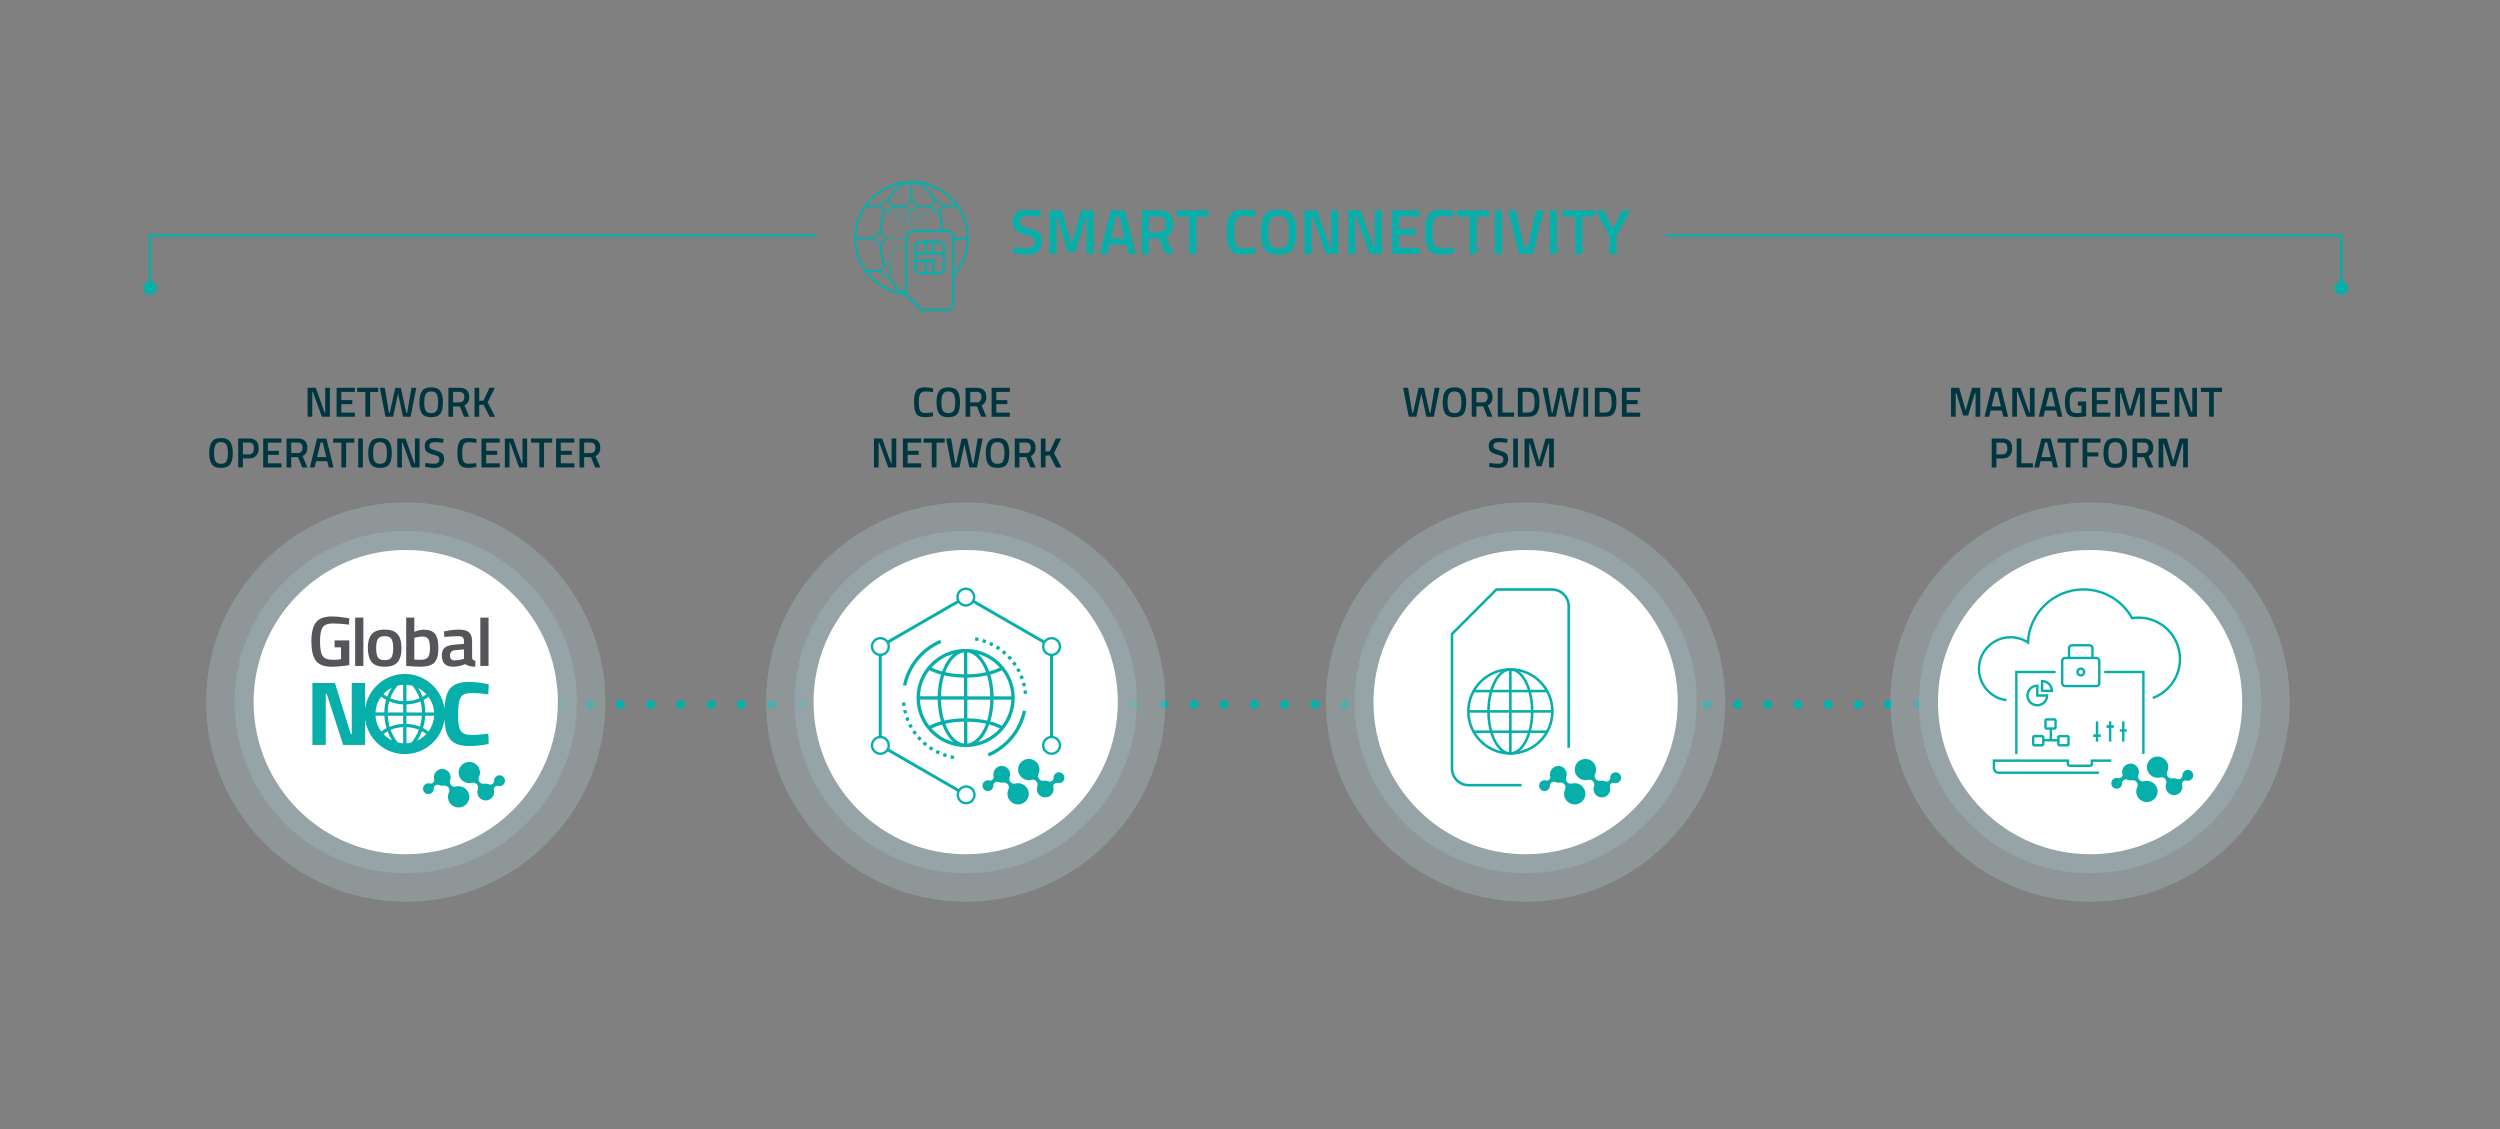 <svg xmlns="http://www.w3.org/2000/svg" id="a" width="828.22" height="374.1" viewBox="0 0 828.22 374.1"><rect x="0" y="0" width="828.22" height="374.1" fill="#808080" stroke="none"/><path d="m340.48,71.5c-1.79,0-2.68.63-2.68,1.88,0,.65.21,1.11.63,1.38s1.35.61,2.8,1.01c1.44.4,2.46.88,3.05,1.44.59.56.89,1.43.89,2.63,0,1.52-.43,2.66-1.3,3.41-.87.75-2.04,1.13-3.54,1.13-1.2,0-2.52-.14-3.97-.42l-.76-.15.23-1.88c1.9.25,3.35.38,4.35.38,1.75,0,2.62-.77,2.62-2.32,0-.61-.2-1.05-.59-1.34-.39-.29-1.28-.6-2.66-.95s-2.41-.82-3.08-1.42c-.68-.61-1.01-1.56-1.01-2.87s.43-2.3,1.28-2.97c.85-.67,2.03-1,3.54-1,1.08,0,2.36.13,3.84.38l.74.13-.19,1.9c-1.97-.23-3.36-.34-4.18-.34Z" fill="#07afaa" stroke-width="0"></path><path d="m347.69,84.14v-14.46h4.07l3.23,11.29,3.23-11.29h4.1v14.46h-2.36v-11.86h-.32l-3.42,11.27h-2.45l-3.42-11.27h-.32v11.86h-2.34Z" fill="#07afaa" stroke-width="0"></path><path d="m364.39,84.14l3.57-14.46h4.67l3.59,14.46h-2.36l-.78-3.1h-5.55l-.78,3.1h-2.34Zm5.38-12.5l-1.79,7.32h4.62l-1.77-7.32h-1.06Z" fill="#07afaa" stroke-width="0"></path><path d="m380.62,78.99v5.15h-2.34v-14.46h5.49c3.26,0,4.9,1.53,4.9,4.6,0,2.05-.79,3.45-2.36,4.18l2.39,5.68h-2.58l-2.09-5.15h-3.4Zm5.64-4.69c0-1.73-.83-2.6-2.49-2.6h-3.15v5.26h3.19c.84,0,1.46-.24,1.86-.73.39-.49.59-1.13.59-1.93Z" fill="#07afaa" stroke-width="0"></path><path d="m389.85,71.77v-2.09h10.55v2.09h-4.07v12.37h-2.36v-12.37h-4.12Z" fill="#07afaa" stroke-width="0"></path><path d="m411.84,84.38c-2.11,0-3.54-.58-4.3-1.75-.75-1.17-1.13-3.09-1.13-5.76s.38-4.58,1.14-5.71c.76-1.13,2.19-1.7,4.28-1.7,1.25,0,2.63.18,4.14.53l-.08,1.9c-1.27-.23-2.53-.34-3.8-.34s-2.12.38-2.58,1.13c-.45.75-.68,2.17-.68,4.24s.22,3.49.65,4.24c.44.75,1.29,1.13,2.55,1.13s2.55-.11,3.84-.32l.06,1.94c-1.45.31-2.82.46-4.12.46Z" fill="#07afaa" stroke-width="0"></path><path d="m428.13,82.6c-.87,1.18-2.39,1.77-4.57,1.77s-3.71-.59-4.58-1.78c-.87-1.19-1.31-3.06-1.31-5.6s.44-4.44,1.32-5.68c.88-1.24,2.4-1.86,4.57-1.86s3.69.62,4.56,1.85c.87,1.23,1.31,3.13,1.31,5.69s-.43,4.43-1.3,5.61Zm-7.31-1.52c.48.83,1.39,1.25,2.74,1.25s2.26-.41,2.73-1.22c.47-.82.71-2.18.71-4.11s-.24-3.32-.73-4.19-1.39-1.31-2.71-1.31-2.23.44-2.72,1.31c-.49.87-.74,2.26-.74,4.17s.24,3.28.72,4.11Z" fill="#07afaa" stroke-width="0"></path><path d="m432.15,84.14v-14.46h4.1l4.39,12.39h.32v-12.39h2.34v14.46h-4.01l-4.5-12.41h-.3v12.41h-2.34Z" fill="#07afaa" stroke-width="0"></path><path d="m446.63,84.14v-14.46h4.09l4.39,12.39h.32v-12.39h2.34v14.46h-4.01l-4.5-12.41h-.3v12.41h-2.34Z" fill="#07afaa" stroke-width="0"></path><path d="m461.11,84.14v-14.46h9.12v2.05h-6.78v4.09h5.51v2.03h-5.51v4.22h6.78v2.07h-9.12Z" fill="#07afaa" stroke-width="0"></path><path d="m477.51,84.38c-2.11,0-3.54-.58-4.3-1.75s-1.13-3.09-1.13-5.76.38-4.58,1.14-5.71,2.19-1.7,4.29-1.7c1.25,0,2.63.18,4.14.53l-.08,1.9c-1.27-.23-2.53-.34-3.8-.34s-2.12.38-2.58,1.13c-.45.75-.67,2.17-.67,4.24s.22,3.49.65,4.24c.44.75,1.29,1.13,2.55,1.13s2.55-.11,3.84-.32l.06,1.94c-1.45.31-2.82.46-4.12.46Z" fill="#07afaa" stroke-width="0"></path><path d="m482.74,71.77v-2.09h10.55v2.09h-4.07v12.37h-2.36v-12.37h-4.12Z" fill="#07afaa" stroke-width="0"></path><path d="m495.24,84.14v-14.46h2.34v14.46h-2.34Z" fill="#07afaa" stroke-width="0"></path><path d="m508.92,69.68h2.45l-3.55,14.46h-4.6l-3.55-14.46h2.45l2.87,12.39h1.06l2.87-12.39Z" fill="#07afaa" stroke-width="0"></path><path d="m513.45,84.14v-14.46h2.34v14.46h-2.34Z" fill="#07afaa" stroke-width="0"></path><path d="m517.74,71.77v-2.09h10.55v2.09h-4.07v12.37h-2.36v-12.37h-4.12Z" fill="#07afaa" stroke-width="0"></path><path d="m535.55,84.14h-2.36v-5.95l-4.54-8.51h2.64l3.06,6.21,3.08-6.21h2.62l-4.5,8.51v5.95Z" fill="#07afaa" stroke-width="0"></path><polyline points="270.37 78.03 49.7 78.03 49.7 95.5" fill="none" stroke="#07afaa" stroke-miterlimit="10" stroke-width=".8"></polyline><path d="m47.43,95.38c0,1.25,1.01,2.26,2.26,2.26s2.26-1.01,2.26-2.26-1.01-2.26-2.26-2.26-2.26,1.01-2.26,2.26Z" fill="#07afaa" stroke-width="0"></path><polyline points="775.64 95.5 775.64 78.03 552.12 78.03" fill="none" stroke="#07afaa" stroke-miterlimit="10" stroke-width=".8"></polyline><path d="m777.91,95.38c0,1.25-1.01,2.26-2.26,2.26s-2.26-1.01-2.26-2.26,1.01-2.26,2.26-2.26,2.26,1.01,2.26,2.26Z" fill="#07afaa" stroke-width="0"></path><path d="m300.19,97.83s-.02,0-.03,0c-9.79-.94-17.16-9.06-17.16-18.91,0-10.47,8.52-18.99,18.99-18.99s18.99,8.52,18.99,18.99c0,4.73-1.75,9.26-4.92,12.76-.13.14-.35.15-.49.02-.14-.13-.15-.35-.02-.49,3.06-3.37,4.74-7.73,4.74-12.29,0-10.09-8.21-18.3-18.3-18.3s-18.3,8.21-18.3,18.3c0,9.48,7.11,17.31,16.53,18.21.19.02.33.19.31.38-.02.18-.17.32-.35.32Z" fill="#07afaa" stroke-width="0"></path><path d="m311.91,76.59c-.17-2.39-.58-4.65-1.24-6.74l.67-.21c.67,2.14,1.1,4.46,1.27,6.9l-.7.05Z" fill="#07afaa" stroke-width="0"></path><path d="m309.42,66.69c-1.9-3.86-4.61-6.07-7.44-6.07s-5.52,2.21-7.43,6.06l-.63-.31c2.03-4.1,4.96-6.45,8.06-6.45s6.03,2.35,8.06,6.46l-.63.31Z" fill="#07afaa" stroke-width="0"></path><path d="m292.02,77.2l-.7-.04c.14-2.68.58-5.23,1.32-7.57l.67.21c-.72,2.28-1.16,4.77-1.29,7.39Z" fill="#07afaa" stroke-width="0"></path><path d="m292.63,88.19c-.72-2.3-1.16-4.79-1.3-7.42l.7-.04c.14,2.57.57,5,1.27,7.25l-.67.21Z" fill="#07afaa" stroke-width="0"></path><path d="m300.05,97.6c-2.35-.75-4.51-2.91-6.09-6.08l-.07-.15.63-.3.07.14c1.5,3,3.51,5.03,5.68,5.72l-.21.66Z" fill="#07afaa" stroke-width="0"></path><rect x="312.13" y="68" width="5.17" height=".67" fill="#07afaa" stroke-width="0"></rect><rect x="303.55" y="68" width="5.23" height=".67" fill="#07afaa" stroke-width="0"></rect><rect x="295.11" y="68" width="5.11" height=".67" fill="#07afaa" stroke-width="0"></rect><rect x="286.67" y="68" width="5" height=".67" fill="#07afaa" stroke-width="0"></rect><rect x="283.41" y="78.7" width="6.3" height=".67" fill="#07afaa" stroke-width="0"></rect><path d="m320.52,79.36h-4.56c-.18,0-.33-.15-.33-.33s.15-.33.33-.33h4.56c.18,0,.33.15.33.33s-.15.33-.33.33Z" fill="#07afaa" stroke-width="0"></path><path d="m291.75,90.06h-4.92c-.18,0-.33-.15-.33-.33s.15-.33.33-.33h4.92c.18,0,.33.15.33.33s-.15.33-.33.33Z" fill="#07afaa" stroke-width="0"></path><path d="m293.49,70.11c-1.07,0-1.94-.87-1.94-1.94s.87-1.94,1.94-1.94,1.94.87,1.94,1.94-.87,1.94-1.94,1.94Zm0-3.41c-.81,0-1.47.66-1.47,1.47s.66,1.47,1.47,1.47,1.47-.66,1.47-1.47-.66-1.47-1.47-1.47Z" fill="#07afaa" stroke-width="0"></path><path d="m293.56,91.65c-1.07,0-1.94-.87-1.94-1.94s.87-1.94,1.94-1.94,1.94.87,1.94,1.94-.87,1.94-1.94,1.94Zm0-3.41c-.81,0-1.47.66-1.47,1.47s.66,1.47,1.47,1.47,1.47-.66,1.47-1.47-.66-1.47-1.47-1.47Z" fill="#07afaa" stroke-width="0"></path><path d="m291.43,80.95c-1.07,0-1.94-.87-1.94-1.94s.87-1.94,1.94-1.94,1.94.87,1.94,1.94-.87,1.94-1.94,1.94Zm0-3.41c-.81,0-1.47.66-1.47,1.47s.66,1.47,1.47,1.47,1.47-.66,1.47-1.47-.66-1.47-1.47-1.47Z" fill="#07afaa" stroke-width="0"></path><path d="m301.87,70.11c-1.07,0-1.94-.87-1.94-1.94s.87-1.94,1.94-1.94,1.94.87,1.94,1.94-.87,1.94-1.94,1.94Zm0-3.41c-.81,0-1.47.66-1.47,1.47s.66,1.47,1.47,1.47,1.47-.66,1.47-1.47-.66-1.47-1.47-1.47Z" fill="#07afaa" stroke-width="0"></path><path d="m310.44,70.11c-1.07,0-1.94-.87-1.94-1.94s.87-1.94,1.94-1.94,1.94.87,1.94,1.94-.87,1.94-1.94,1.94Zm0-3.41c-.81,0-1.47.66-1.47,1.47s.66,1.47,1.47,1.47,1.47-.66,1.47-1.47-.66-1.47-1.47-1.47Z" fill="#07afaa" stroke-width="0"></path><path d="m301.95,66.66c-.19,0-.35-.16-.35-.35v-5.89c0-.19.16-.35.35-.35s.35.16.35.35v5.89c0,.19-.16.35-.35.35Z" fill="#07afaa" stroke-width="0"></path><path d="m301.87,75.08c-.13,0-.23-.1-.23-.23v-.28c0-.13.1-.23.23-.23s.23.1.23.23v.28c0,.13-.1.23-.23.23Zm0-1.26c-.13,0-.23-.1-.23-.23v-.39c0-.13.1-.23.23-.23s.23.1.23.23v.39c0,.13-.1.23-.23.23Zm0-1.38c-.13,0-.23-.1-.23-.23v-.39c0-.13.1-.23.23-.23s.23.1.23.23v.39c0,.13-.1.23-.23.23Zm0-1.38c-.13,0-.23-.1-.23-.23v-.39c0-.13.1-.23.23-.23s.23.1.23.23v.39c0,.13-.1.23-.23.23Z" fill="#07afaa" stroke-width="0"></path><path d="m303.86,75.23c-.13,0-.23-.1-.23-.23v-.39c0-.13.1-.23.23-.23s.23.1.23.23v.39c0,.13-.1.23-.23.23Zm0-1.38c-.13,0-.23-.1-.23-.23v-.39c0-.13.1-.23.23-.23s.23.1.23.23v.39c0,.13-.1.23-.23.23Zm0-1.38c-.13,0-.23-.1-.23-.23v-.29c0-.09.05-.18.14-.21l.1-.04c.12-.05.25,0,.31.12.04.1.01.22-.08.28v.14c0,.13-.1.23-.23.23Zm1-.73c-.09,0-.17-.05-.21-.14-.05-.12,0-.25.12-.31l.36-.16c.12-.05.25,0,.31.12.05.12,0,.25-.12.31l-.36.16s-.06.02-.09.02Zm1.27-.55c-.09,0-.17-.05-.21-.14-.05-.12,0-.25.12-.31l.36-.16c.12-.05.25,0,.31.12.05.12,0,.25-.12.31l-.36.16s-.06.02-.09.02Zm1.26-.55c-.09,0-.18-.05-.21-.14-.05-.12,0-.25.12-.31l.36-.16c.12-.05.25,0,.31.12.05.12,0,.25-.12.31l-.36.16s-.06.02-.09.02Zm1.27-.55c-.09,0-.17-.05-.21-.14-.05-.12,0-.25.12-.31l.36-.16c.12-.05.25,0,.31.12.05.12,0,.25-.12.31l-.36.16s-.06.02-.09.02Z" fill="#07afaa" stroke-width="0"></path><path d="m299.78,75.23c-.13,0-.23-.1-.23-.23v-.39c0-.13.1-.23.23-.23s.23.1.23.23v.39c0,.13-.1.23-.23.23Zm0-1.38c-.13,0-.23-.1-.23-.23v-.39c0-.13.1-.23.23-.23s.23.1.23.23v.39c0,.13-.1.23-.23.23Zm0-1.38c-.13,0-.23-.1-.23-.23v-.15c-.09-.06-.12-.18-.07-.29.06-.12.19-.16.31-.11l.09.04c.08.04.13.12.13.21v.29c0,.13-.1.23-.23.23Zm-.99-.75s-.07,0-.1-.02l-.36-.17c-.12-.05-.17-.19-.11-.31.05-.12.2-.17.31-.11l.36.17c.12.05.17.19.11.31-.04.08-.12.13-.21.13Zm-1.25-.58s-.07,0-.1-.02l-.36-.17c-.12-.05-.17-.19-.11-.31.05-.12.19-.16.31-.11l.36.17c.12.05.17.19.11.31-.04.08-.12.13-.21.13Zm-1.25-.58s-.07,0-.1-.02l-.36-.17c-.12-.05-.17-.19-.11-.31.06-.12.19-.17.31-.11l.36.17c.12.05.17.19.11.31-.04.08-.12.13-.21.13Zm-1.25-.58s-.07,0-.1-.02l-.36-.17c-.12-.05-.17-.19-.11-.31.05-.12.2-.17.31-.11l.36.17c.12.05.17.19.11.31-.04.08-.12.13-.21.13Z" fill="#07afaa" stroke-width="0"></path><path d="m294.77,87.82s-.04,0-.06,0c-.12-.03-.2-.16-.17-.28l.09-.38c.03-.12.15-.2.28-.17.12.03.2.16.17.28l-.09.38c-.03.11-.12.18-.23.18Zm.33-1.34s-.04,0-.06,0c-.12-.03-.2-.16-.17-.28l.09-.38c.03-.12.16-.2.28-.17.12.03.2.16.17.28l-.09.38c-.03.11-.12.18-.23.18Zm.33-1.34s-.04,0-.06,0c-.12-.03-.2-.16-.17-.28l.09-.38c.03-.12.15-.2.28-.17.12.03.2.16.17.28l-.09.38c-.03.11-.12.18-.23.18Zm.33-1.34s-.04,0-.06,0c-.12-.03-.2-.16-.17-.28l.09-.38c.03-.12.16-.2.28-.17.12.03.2.16.17.28l-.09.38c-.03.11-.12.18-.23.18Zm.33-1.34s-.04,0-.06,0c-.12-.03-.2-.16-.17-.28l.09-.38c.03-.12.15-.2.28-.17.12.03.2.16.17.28l-.09.38c-.03.11-.12.18-.23.18Zm1.04-.45c-.13,0-.23-.1-.23-.23,0-.13.1-.23.23-.24h.39s0,0,0,0c.13,0,.23.1.23.23,0,.13-.1.23-.23.24h-.39s0,0,0,0Zm1.38-.02c-.13,0-.23-.1-.23-.23,0-.13.1-.23.23-.24h.39c.11,0,.23.1.24.22,0,.13-.1.23-.23.24h-.39s0,0,0,0Z" fill="#07afaa" stroke-width="0"></path><path d="m299.43,79.34h-.18c-.13,0-.23-.1-.23-.23s.1-.23.23-.23h.18c.13,0,.23.1.23.23s-.1.23-.23.23Zm-1.16,0h-.39c-.13,0-.23-.1-.23-.23s.1-.23.23-.23h.39c.13,0,.23.1.23.23s-.1.23-.23.23Zm-1.38,0h-.39c-.13,0-.23-.1-.23-.23s.1-.23.23-.23h.39c.13,0,.23.1.23.23s-.1.23-.23.23Zm-1.38,0h-.39c-.13,0-.23-.1-.23-.23s.1-.23.23-.23h.39c.13,0,.23.1.23.23s-.1.23-.23.23Zm-1.38,0h-.39c-.13,0-.23-.1-.23-.23s.1-.23.23-.23h.39c.13,0,.23.1.23.23s-.1.23-.23.23Z" fill="#07afaa" stroke-width="0"></path><path d="m313.59,103.02h-8.56l-5.17-5.17v-19.1c0-1.44,1.17-2.61,2.61-2.61h11.12c1.44,0,2.61,1.17,2.61,2.61v21.66c0,1.44-1.17,2.61-2.61,2.61Zm-8.24-.78h8.24c1.01,0,1.84-.82,1.84-1.84v-21.66c0-1.01-.82-1.84-1.84-1.84h-11.12c-1.01,0-1.84.82-1.84,1.84v18.78l4.72,4.72Z" fill="#07afaa" stroke-width="0"></path><path d="m310.94,80.5c.77,0,1.4.63,1.4,1.41v6.85c0,.77-.63,1.4-1.4,1.4h-5.94c-.77,0-1.41-.63-1.41-1.4v-6.85c0-.78.63-1.41,1.41-1.41h5.94m0-.78h-5.94c-1.2,0-2.18.98-2.18,2.18v6.85c0,1.2.98,2.18,2.18,2.18h5.94c1.2,0,2.18-.98,2.18-2.18v-6.85c0-1.2-.98-2.18-2.18-2.18h0Z" fill="#07afaa" stroke-width="0"></path><rect x="302.82" y="83.55" width="10.3" height=".78" fill="#07afaa" stroke-width="0"></rect><rect x="306.3" y="79.72" width=".78" height="4.21" fill="#07afaa" stroke-width="0"></rect><rect x="308.86" y="79.72" width=".78" height="4.21" fill="#07afaa" stroke-width="0"></rect><rect x="303.03" y="85.95" width="6.61" height=".78" fill="#07afaa" stroke-width="0"></rect><rect x="308.86" y="86.34" width=".78" height="4.21" fill="#07afaa" stroke-width="0"></rect><rect x="306.3" y="86.34" width=".78" height="4.21" fill="#07afaa" stroke-width="0"></rect><line x1="645.56" y1="233.37" x2="180.13" y2="233.37" fill="none" stroke="#07afaa" stroke-dasharray="0 0 0 10" stroke-linecap="round" stroke-miterlimit="10" stroke-width="3"></line><circle cx="505.42" cy="232.6" r="66.15" fill="#9cadb0" opacity=".5" stroke-width="0"></circle><circle cx="505.42" cy="232.6" r="56.7" fill="#9cadb0" opacity=".6" stroke-width="0"></circle><circle cx="505.42" cy="232.6" r="50.4" fill="#fff" stroke-width="0"></circle><circle cx="692.42" cy="232.6" r="66.15" fill="#9cadb0" opacity=".5" stroke-width="0"></circle><circle cx="692.42" cy="232.6" r="56.7" fill="#9cadb0" opacity=".6" stroke-width="0"></circle><circle cx="692.42" cy="232.6" r="50.4" fill="#fff" stroke-width="0"></circle><circle cx="319.92" cy="232.6" r="66.15" fill="#9cadb0" opacity=".5" stroke-width="0"></circle><circle cx="319.92" cy="232.6" r="56.7" fill="#9cadb0" opacity=".6" stroke-width="0"></circle><circle cx="319.92" cy="232.6" r="50.4" fill="#fff" stroke-width="0"></circle><circle cx="134.42" cy="232.6" r="66.15" fill="#9cadb0" opacity=".5" stroke-width="0"></circle><circle cx="134.42" cy="232.6" r="56.7" fill="#9cadb0" opacity=".6" stroke-width="0"></circle><circle cx="134.42" cy="232.6" r="50.4" fill="#fff" stroke-width="0"></circle><polygon points="498.06 251.2 497.98 251.28 497.98 251.2 498.06 251.2" fill="#003640" stroke-width="0"></polygon><path d="m101.9,138.06v-9.59h2.72l2.91,8.22h.21v-8.22h1.55v9.59h-2.66l-2.98-8.23h-.2v8.23h-1.55Z" fill="#003640" stroke-width="0"></path><path d="m111.51,138.06v-9.59h6.05v1.36h-4.49v2.72h3.65v1.34h-3.65v2.8h4.49v1.37h-6.05Z" fill="#003640" stroke-width="0"></path><path d="m118.32,129.85v-1.39h7v1.39h-2.7v8.2h-1.57v-8.2h-2.73Z" fill="#003640" stroke-width="0"></path><path d="m125.84,128.47h1.64l1.37,8.25h.29l1.82-8.22h1.82l1.82,8.22h.31l1.37-8.25h1.64l-1.89,9.59h-2.51l-1.65-7.69-1.64,7.69h-2.52l-1.88-9.59Z" fill="#003640" stroke-width="0"></path><path d="m145.88,137.04c-.57.78-1.58,1.18-3.03,1.18s-2.46-.39-3.04-1.18c-.58-.79-.87-2.03-.87-3.72s.29-2.94.88-3.77c.58-.82,1.59-1.23,3.03-1.23s2.45.41,3.02,1.23c.58.82.87,2.07.87,3.77s-.29,2.94-.86,3.72Zm-4.85-1.01c.32.55.92.83,1.82.83s1.5-.27,1.81-.81c.31-.54.47-1.45.47-2.72s-.16-2.2-.48-2.78c-.32-.58-.92-.87-1.8-.87s-1.48.29-1.81.87c-.33.58-.49,1.5-.49,2.76s.16,2.17.48,2.72Z" fill="#003640" stroke-width="0"></path><path d="m150.1,134.64v3.42h-1.55v-9.59h3.64c2.17,0,3.25,1.02,3.25,3.05,0,1.36-.52,2.29-1.57,2.77l1.58,3.77h-1.71l-1.39-3.42h-2.25Zm3.74-3.11c0-1.15-.55-1.72-1.65-1.72h-2.09v3.49h2.11c.56,0,.97-.16,1.23-.48s.39-.75.39-1.28Z" fill="#003640" stroke-width="0"></path><path d="m158.76,138.06h-1.55v-9.59h1.55v4.33l1.43-.11,1.96-4.21h1.78l-2.37,4.82,2.46,4.77h-1.81l-2.03-4-1.43.1v3.91Z" fill="#003640" stroke-width="0"></path><path d="m76.25,153.83c-.57.78-1.58,1.18-3.03,1.18s-2.46-.39-3.04-1.18c-.58-.79-.87-2.03-.87-3.72s.29-2.94.88-3.77c.58-.82,1.59-1.23,3.03-1.23s2.45.41,3.02,1.23c.58.82.87,2.07.87,3.77s-.29,2.94-.86,3.72Zm-4.85-1.01c.32.55.92.83,1.82.83s1.5-.27,1.81-.81c.31-.54.47-1.45.47-2.72s-.16-2.2-.48-2.78c-.32-.58-.92-.87-1.8-.87s-1.48.29-1.81.87c-.33.58-.49,1.5-.49,2.76s.16,2.17.48,2.72Z" fill="#003640" stroke-width="0"></path><path d="m82.43,151.87h-1.96v2.98h-1.55v-9.59h3.51c2.17,0,3.26,1.07,3.26,3.22,0,1.1-.27,1.94-.82,2.52-.55.58-1.36.87-2.44.87Zm-1.96-1.34h1.95c1.12,0,1.68-.68,1.68-2.04,0-.65-.14-1.13-.41-1.43s-.7-.45-1.27-.45h-1.95v3.92Z" fill="#003640" stroke-width="0"></path><path d="m87.19,154.86v-9.59h6.05v1.36h-4.49v2.72h3.65v1.34h-3.65v2.8h4.49v1.37h-6.05Z" fill="#003640" stroke-width="0"></path><path d="m96.48,151.44v3.42h-1.55v-9.59h3.64c2.17,0,3.25,1.02,3.25,3.05,0,1.36-.52,2.29-1.57,2.77l1.58,3.77h-1.71l-1.39-3.42h-2.25Zm3.74-3.11c0-1.15-.55-1.72-1.65-1.72h-2.09v3.49h2.11c.56,0,.97-.16,1.23-.48s.39-.75.39-1.28Z" fill="#003640" stroke-width="0"></path><path d="m102.66,154.86l2.37-9.59h3.09l2.38,9.59h-1.57l-.52-2.06h-3.68l-.52,2.06h-1.55Zm3.57-8.29l-1.19,4.86h3.07l-1.18-4.86h-.7Z" fill="#003640" stroke-width="0"></path><path d="m110.37,146.65v-1.39h7v1.39h-2.7v8.2h-1.57v-8.2h-2.73Z" fill="#003640" stroke-width="0"></path><path d="m118.66,154.86v-9.59h1.55v9.59h-1.55Z" fill="#003640" stroke-width="0"></path><path d="m128.94,153.83c-.57.78-1.58,1.18-3.03,1.18s-2.46-.39-3.04-1.18c-.58-.79-.87-2.03-.87-3.72s.29-2.94.88-3.77c.58-.82,1.59-1.23,3.03-1.23s2.45.41,3.02,1.23c.58.82.87,2.07.87,3.77s-.29,2.94-.86,3.72Zm-4.85-1.01c.32.55.92.83,1.82.83s1.5-.27,1.81-.81c.31-.54.47-1.45.47-2.72s-.16-2.2-.48-2.78c-.32-.58-.92-.87-1.8-.87s-1.48.29-1.81.87c-.33.58-.49,1.5-.49,2.76s.16,2.17.48,2.72Z" fill="#003640" stroke-width="0"></path><path d="m131.61,154.86v-9.59h2.72l2.91,8.22h.21v-8.22h1.55v9.59h-2.66l-2.98-8.23h-.2v8.23h-1.55Z" fill="#003640" stroke-width="0"></path><path d="m144.03,146.47c-1.19,0-1.78.42-1.78,1.25,0,.43.14.73.42.92.28.18.9.41,1.85.67.96.27,1.63.58,2.02.95.39.37.59.95.59,1.74,0,1.01-.29,1.76-.86,2.26s-1.36.75-2.35.75c-.79,0-1.67-.09-2.63-.28l-.5-.1.15-1.25c1.26.17,2.22.25,2.88.25,1.16,0,1.74-.51,1.74-1.54,0-.4-.13-.7-.39-.89-.26-.19-.85-.4-1.76-.63-.92-.23-1.6-.54-2.04-.94-.45-.4-.67-1.04-.67-1.9s.28-1.52.85-1.97c.56-.44,1.35-.67,2.34-.67.72,0,1.57.08,2.55.25l.49.08-.13,1.26c-1.31-.15-2.23-.22-2.77-.22Z" fill="#003640" stroke-width="0"></path><path d="m155.12,155.01c-1.4,0-2.35-.39-2.85-1.16-.5-.77-.75-2.05-.75-3.82s.25-3.04.76-3.79c.5-.75,1.45-1.13,2.84-1.13.83,0,1.75.12,2.74.35l-.06,1.26c-.84-.15-1.68-.22-2.52-.22s-1.41.25-1.71.75c-.3.5-.45,1.44-.45,2.81s.14,2.31.43,2.81c.29.5.85.75,1.69.75s1.69-.07,2.55-.21l.04,1.29c-.96.21-1.87.31-2.73.31Z" fill="#003640" stroke-width="0"></path><path d="m159.51,154.86v-9.59h6.05v1.36h-4.49v2.72h3.65v1.34h-3.65v2.8h4.49v1.37h-6.05Z" fill="#003640" stroke-width="0"></path><path d="m167.25,154.86v-9.59h2.72l2.91,8.22h.21v-8.22h1.55v9.59h-2.66l-2.98-8.23h-.2v8.23h-1.55Z" fill="#003640" stroke-width="0"></path><path d="m175.93,146.65v-1.39h7v1.39h-2.7v8.2h-1.57v-8.2h-2.73Z" fill="#003640" stroke-width="0"></path><path d="m184.22,154.86v-9.59h6.05v1.36h-4.49v2.72h3.65v1.34h-3.65v2.8h4.49v1.37h-6.05Z" fill="#003640" stroke-width="0"></path><path d="m193.52,151.44v3.42h-1.55v-9.59h3.64c2.17,0,3.25,1.02,3.25,3.05,0,1.36-.52,2.29-1.57,2.77l1.58,3.77h-1.71l-1.39-3.42h-2.25Zm3.74-3.11c0-1.15-.55-1.72-1.65-1.72h-2.09v3.49h2.11c.56,0,.97-.16,1.23-.48s.39-.75.39-1.28Z" fill="#003640" stroke-width="0"></path><path d="m306.4,138.21c-1.4,0-2.35-.39-2.85-1.16-.5-.77-.75-2.05-.75-3.82s.25-3.04.76-3.79c.5-.75,1.45-1.13,2.84-1.13.83,0,1.75.12,2.74.35l-.06,1.26c-.84-.15-1.68-.22-2.52-.22s-1.41.25-1.71.75c-.3.5-.45,1.44-.45,2.81s.14,2.31.43,2.81c.29.5.85.75,1.69.75s1.69-.07,2.55-.21l.04,1.29c-.96.21-1.87.31-2.73.31Z" fill="#003640" stroke-width="0"></path><path d="m317.2,137.04c-.57.78-1.58,1.18-3.03,1.18s-2.46-.39-3.04-1.18c-.58-.79-.87-2.03-.87-3.72s.29-2.94.88-3.77c.58-.82,1.59-1.23,3.03-1.23s2.45.41,3.02,1.23c.58.82.87,2.07.87,3.77s-.29,2.94-.86,3.72Zm-4.85-1.01c.32.55.92.83,1.82.83s1.5-.27,1.81-.81c.31-.54.47-1.45.47-2.72s-.16-2.2-.48-2.78c-.32-.58-.92-.87-1.8-.87s-1.48.29-1.81.87c-.33.58-.49,1.5-.49,2.76s.16,2.17.48,2.72Z" fill="#003640" stroke-width="0"></path><path d="m321.42,134.64v3.42h-1.55v-9.59h3.64c2.17,0,3.25,1.02,3.25,3.05,0,1.36-.52,2.29-1.57,2.77l1.58,3.77h-1.71l-1.39-3.42h-2.25Zm3.74-3.11c0-1.15-.55-1.72-1.65-1.72h-2.09v3.49h2.11c.56,0,.97-.16,1.23-.48s.39-.75.39-1.28Z" fill="#003640" stroke-width="0"></path><path d="m328.51,138.06v-9.59h6.05v1.36h-4.49v2.72h3.65v1.34h-3.65v2.8h4.49v1.37h-6.05Z" fill="#003640" stroke-width="0"></path><path d="m289.53,154.86v-9.59h2.72l2.91,8.22h.21v-8.22h1.55v9.59h-2.66l-2.98-8.23h-.2v8.23h-1.55Z" fill="#003640" stroke-width="0"></path><path d="m299.13,154.86v-9.59h6.05v1.36h-4.49v2.72h3.65v1.34h-3.65v2.8h4.49v1.37h-6.05Z" fill="#003640" stroke-width="0"></path><path d="m305.95,146.65v-1.39h7v1.39h-2.7v8.2h-1.57v-8.2h-2.73Z" fill="#003640" stroke-width="0"></path><path d="m313.46,145.27h1.64l1.37,8.25h.29l1.82-8.22h1.82l1.82,8.22h.31l1.37-8.25h1.64l-1.89,9.59h-2.51l-1.65-7.69-1.64,7.69h-2.52l-1.88-9.59Z" fill="#003640" stroke-width="0"></path><path d="m333.51,153.83c-.57.78-1.58,1.18-3.03,1.18s-2.46-.39-3.04-1.18c-.58-.79-.87-2.03-.87-3.72s.29-2.94.88-3.77c.58-.82,1.59-1.23,3.03-1.23s2.45.41,3.02,1.23c.58.82.87,2.07.87,3.77s-.29,2.94-.86,3.72Zm-4.85-1.01c.32.55.92.83,1.82.83s1.5-.27,1.81-.81c.31-.54.47-1.45.47-2.72s-.16-2.2-.48-2.78c-.32-.58-.92-.87-1.8-.87s-1.48.29-1.81.87c-.33.58-.49,1.5-.49,2.76s.16,2.17.48,2.72Z" fill="#003640" stroke-width="0"></path><path d="m337.73,151.44v3.42h-1.55v-9.59h3.64c2.17,0,3.25,1.02,3.25,3.05,0,1.36-.52,2.29-1.57,2.77l1.58,3.77h-1.71l-1.39-3.42h-2.25Zm3.74-3.11c0-1.15-.55-1.72-1.65-1.72h-2.09v3.49h2.11c.56,0,.97-.16,1.23-.48s.39-.75.39-1.28Z" fill="#003640" stroke-width="0"></path><path d="m346.38,154.86h-1.55v-9.59h1.55v4.33l1.43-.11,1.96-4.21h1.78l-2.37,4.82,2.46,4.77h-1.81l-2.03-4-1.43.1v3.91Z" fill="#003640" stroke-width="0"></path><path d="m464.84,128.47h1.64l1.37,8.25h.29l1.82-8.22h1.82l1.82,8.22h.31l1.37-8.25h1.64l-1.89,9.59h-2.51l-1.65-7.69-1.64,7.69h-2.52l-1.88-9.59Z" fill="#003640" stroke-width="0"></path><path d="m484.89,137.04c-.57.78-1.58,1.18-3.03,1.18s-2.46-.39-3.04-1.18c-.58-.79-.87-2.03-.87-3.72s.29-2.94.88-3.77c.58-.82,1.59-1.23,3.03-1.23s2.45.41,3.02,1.23c.58.82.87,2.07.87,3.77s-.29,2.94-.86,3.72Zm-4.85-1.01c.32.55.92.83,1.82.83s1.5-.27,1.81-.81c.31-.54.47-1.45.47-2.72s-.16-2.2-.48-2.78c-.32-.58-.92-.87-1.8-.87s-1.48.29-1.81.87c-.33.58-.49,1.5-.49,2.76s.16,2.17.48,2.72Z" fill="#003640" stroke-width="0"></path><path d="m489.11,134.64v3.42h-1.55v-9.59h3.64c2.17,0,3.25,1.02,3.25,3.05,0,1.36-.52,2.29-1.57,2.77l1.58,3.77h-1.71l-1.39-3.42h-2.25Zm3.74-3.11c0-1.15-.55-1.72-1.65-1.72h-2.09v3.49h2.11c.56,0,.97-.16,1.23-.48s.39-.75.39-1.28Z" fill="#003640" stroke-width="0"></path><path d="m501.58,138.06h-5.38v-9.59h1.55v8.2h3.82v1.39Z" fill="#003640" stroke-width="0"></path><path d="m506.17,138.06h-3.32v-9.59h3.32c1.47,0,2.48.37,3.02,1.12.54.75.81,1.92.81,3.51,0,.81-.05,1.5-.16,2.07-.11.56-.3,1.08-.57,1.53-.53.91-1.57,1.36-3.11,1.36Zm2.23-4.96c0-1.16-.14-1.99-.43-2.51-.29-.51-.89-.77-1.79-.77h-1.76v6.86h1.76c.92,0,1.54-.34,1.85-1.02.15-.35.25-.71.3-1.11.05-.39.08-.88.08-1.46Z" fill="#003640" stroke-width="0"></path><path d="m511.06,128.47h1.64l1.37,8.25h.29l1.82-8.22h1.82l1.82,8.22h.31l1.37-8.25h1.64l-1.89,9.59h-2.51l-1.65-7.69-1.64,7.69h-2.52l-1.88-9.59Z" fill="#003640" stroke-width="0"></path><path d="m524.58,138.06v-9.59h1.55v9.59h-1.55Z" fill="#003640" stroke-width="0"></path><path d="m531.67,138.06h-3.32v-9.59h3.32c1.47,0,2.48.37,3.02,1.12.54.75.81,1.92.81,3.51,0,.81-.05,1.5-.16,2.07-.11.56-.3,1.08-.57,1.53-.53.91-1.57,1.36-3.11,1.36Zm2.23-4.96c0-1.16-.14-1.99-.43-2.51-.29-.51-.89-.77-1.79-.77h-1.76v6.86h1.76c.92,0,1.54-.34,1.85-1.02.15-.35.25-.71.3-1.11.05-.39.08-.88.08-1.46Z" fill="#003640" stroke-width="0"></path><path d="m537.32,138.06v-9.59h6.05v1.36h-4.49v2.72h3.65v1.34h-3.65v2.8h4.49v1.37h-6.05Z" fill="#003640" stroke-width="0"></path><path d="m496.52,146.47c-1.19,0-1.78.42-1.78,1.25,0,.43.14.73.42.92.28.18.9.41,1.85.67.96.27,1.63.58,2.02.95.39.37.59.95.59,1.74,0,1.01-.29,1.76-.86,2.26s-1.36.75-2.35.75c-.79,0-1.67-.09-2.63-.28l-.5-.1.15-1.25c1.26.17,2.22.25,2.88.25,1.16,0,1.74-.51,1.74-1.54,0-.4-.13-.7-.39-.89-.26-.19-.85-.4-1.76-.63-.92-.23-1.6-.54-2.04-.94-.45-.4-.67-1.04-.67-1.9s.28-1.52.85-1.97c.56-.44,1.35-.67,2.34-.67.72,0,1.57.08,2.55.25l.49.08-.13,1.26c-1.31-.15-2.23-.22-2.77-.22Z" fill="#003640" stroke-width="0"></path><path d="m501.31,154.86v-9.59h1.55v9.59h-1.55Z" fill="#003640" stroke-width="0"></path><path d="m505.07,154.86v-9.59h2.7l2.14,7.49,2.14-7.49h2.72v9.59h-1.57v-7.87h-.21l-2.27,7.48h-1.62l-2.27-7.48h-.21v7.87h-1.55Z" fill="#003640" stroke-width="0"></path><path d="m646.35,138.06v-9.59h2.7l2.14,7.49,2.14-7.49h2.72v9.59h-1.57v-7.87h-.21l-2.27,7.48h-1.62l-2.27-7.48h-.21v7.87h-1.55Z" fill="#003640" stroke-width="0"></path><path d="m657.43,138.06l2.37-9.59h3.09l2.38,9.59h-1.57l-.52-2.06h-3.68l-.52,2.06h-1.55Zm3.57-8.29l-1.19,4.86h3.07l-1.18-4.86h-.7Z" fill="#003640" stroke-width="0"></path><path d="m666.64,138.06v-9.59h2.72l2.91,8.22h.21v-8.22h1.55v9.59h-2.66l-2.98-8.23h-.2v8.23h-1.55Z" fill="#003640" stroke-width="0"></path><path d="m675.42,138.06l2.37-9.59h3.09l2.38,9.59h-1.57l-.52-2.06h-3.68l-.52,2.06h-1.55Zm3.57-8.29l-1.19,4.86h3.07l-1.18-4.86h-.7Z" fill="#003640" stroke-width="0"></path><path d="m688.38,134.39v-1.37h2.73v4.87c-.25.07-.76.14-1.53.21-.77.07-1.33.11-1.67.11-1.46,0-2.46-.4-3.01-1.2s-.83-2.06-.83-3.77.28-2.96.85-3.75c.56-.78,1.54-1.18,2.93-1.18.82,0,1.75.09,2.77.28l.49.1-.06,1.23c-1.13-.15-2.14-.22-3.04-.22s-1.51.25-1.84.76c-.33.5-.5,1.44-.5,2.8s.16,2.3.47,2.82c.31.52.95.78,1.9.78.68,0,1.19-.04,1.53-.13v-2.34h-1.19Z" fill="#003640" stroke-width="0"></path><path d="m693.06,138.06v-9.59h6.05v1.36h-4.49v2.72h3.65v1.34h-3.65v2.8h4.49v1.37h-6.05Z" fill="#003640" stroke-width="0"></path><path d="m700.8,138.06v-9.59h2.7l2.14,7.49,2.14-7.49h2.72v9.59h-1.57v-7.87h-.21l-2.27,7.48h-1.62l-2.27-7.48h-.21v7.87h-1.55Z" fill="#003640" stroke-width="0"></path><path d="m712.7,138.06v-9.59h6.05v1.36h-4.49v2.72h3.65v1.34h-3.65v2.8h4.49v1.37h-6.05Z" fill="#003640" stroke-width="0"></path><path d="m720.44,138.06v-9.59h2.72l2.91,8.22h.21v-8.22h1.55v9.59h-2.66l-2.98-8.23h-.2v8.23h-1.55Z" fill="#003640" stroke-width="0"></path><path d="m729.12,129.85v-1.39h7v1.39h-2.7v8.2h-1.57v-8.2h-2.73Z" fill="#003640" stroke-width="0"></path><path d="m663.34,151.88h-1.96v2.98h-1.55v-9.59h3.51c2.17,0,3.26,1.07,3.26,3.22,0,1.1-.27,1.94-.82,2.52-.55.58-1.36.87-2.44.87Zm-1.96-1.34h1.95c1.12,0,1.68-.68,1.68-2.04,0-.65-.14-1.13-.41-1.43s-.7-.45-1.27-.45h-1.95v3.92Z" fill="#003640" stroke-width="0"></path><path d="m673.48,154.86h-5.38v-9.59h1.55v8.2h3.82v1.39Z" fill="#003640" stroke-width="0"></path><path d="m673.93,154.86l2.37-9.59h3.09l2.38,9.59h-1.57l-.52-2.06h-3.68l-.52,2.06h-1.55Zm3.57-8.29l-1.19,4.86h3.07l-1.18-4.86h-.7Z" fill="#003640" stroke-width="0"></path><path d="m681.64,146.65v-1.39h7v1.39h-2.7v8.2h-1.57v-8.2h-2.73Z" fill="#003640" stroke-width="0"></path><path d="m689.93,154.86v-9.59h5.95v1.36h-4.4v3.23h3.65v1.36h-3.65v3.64h-1.55Z" fill="#003640" stroke-width="0"></path><path d="m703.8,153.84c-.57.78-1.58,1.18-3.03,1.18s-2.46-.39-3.04-1.18c-.58-.79-.87-2.03-.87-3.72s.29-2.94.88-3.77c.58-.82,1.59-1.23,3.03-1.23s2.45.41,3.02,1.23c.58.82.87,2.07.87,3.77s-.29,2.94-.86,3.72Zm-4.85-1.01c.32.55.92.83,1.82.83s1.5-.27,1.81-.81c.31-.54.47-1.45.47-2.72s-.16-2.2-.48-2.78c-.32-.58-.92-.87-1.8-.87s-1.48.29-1.81.87c-.33.58-.49,1.5-.49,2.76s.16,2.17.48,2.72Z" fill="#003640" stroke-width="0"></path><path d="m708.02,151.44v3.42h-1.55v-9.59h3.64c2.17,0,3.25,1.02,3.25,3.05,0,1.36-.52,2.29-1.57,2.77l1.58,3.77h-1.71l-1.39-3.42h-2.25Zm3.74-3.11c0-1.15-.55-1.72-1.65-1.72h-2.09v3.49h2.11c.56,0,.97-.16,1.23-.48.26-.32.39-.75.39-1.28Z" fill="#003640" stroke-width="0"></path><path d="m715.12,154.86v-9.59h2.7l2.14,7.49,2.14-7.49h2.72v9.59h-1.57v-7.87h-.21l-2.27,7.48h-1.62l-2.27-7.48h-.21v7.87h-1.55Z" fill="#003640" stroke-width="0"></path><polyline points="345.97 248.31 348.36 246.92 348.36 214.16 319.99 197.78 291.61 214.16 291.61 246.92 319.99 263.31 321.92 262.19" fill="none" stroke="#07afaa" stroke-linecap="round" stroke-miterlimit="10" stroke-width=".99"></polyline><circle cx="348.37" cy="246.93" r="2.77" fill="#fff" stroke="#07afaa" stroke-miterlimit="10" stroke-width=".79"></circle><circle cx="291.66" cy="246.93" r="2.77" fill="#fff" stroke="#07afaa" stroke-miterlimit="10" stroke-width=".79"></circle><circle cx="320.07" cy="263.32" r="2.77" fill="#fff" stroke="#07afaa" stroke-miterlimit="10" stroke-width=".79"></circle><circle cx="291.66" cy="214.19" r="2.77" fill="#fff" stroke="#07afaa" stroke-miterlimit="10" stroke-width=".79"></circle><circle cx="348.37" cy="214.19" r="2.77" fill="#fff" stroke="#07afaa" stroke-miterlimit="10" stroke-width=".79"></circle><circle cx="319.96" cy="197.81" r="2.77" fill="#fff" stroke="#07afaa" stroke-miterlimit="10" stroke-width=".79"></circle><path d="m319.91,214.97c-8.97,0-16.27,7.3-16.27,16.27s7.3,16.26,16.27,16.26,16.26-7.3,16.26-16.26-7.3-16.27-16.26-16.27Zm.55,9.53c2.3-.04,4.53-.29,6.55-.75.63,2.06,1.01,4.41,1.06,6.93h-7.61v-6.18Zm0-1.11v-7.27c2.57.32,4.83,2.84,6.2,6.58-1.91.42-4.02.66-6.2.69Zm-1.11-7.27v7.27c-2.18-.04-4.29-.27-6.2-.69,1.38-3.73,3.63-6.25,6.2-6.57Zm0,8.37v6.18h-7.61c.05-2.51.43-4.87,1.06-6.93,2.02.46,4.25.71,6.55.75Zm-8.71,6.18h-5.87c.12-3.25,1.26-6.23,3.11-8.65,1.13.58,2.43,1.07,3.86,1.46-.67,2.15-1.05,4.6-1.1,7.19Zm0,1.11c.05,2.59.44,5.04,1.1,7.19-1.43.39-2.73.88-3.86,1.46-1.85-2.42-2.99-5.4-3.11-8.65h5.87Zm1.11,0h7.61v6.18c-2.3.04-4.53.29-6.55.75-.63-2.06-1.01-4.41-1.06-6.93Zm7.61,7.29v7.27c-2.57-.32-4.82-2.85-6.2-6.58,1.91-.42,4.02-.66,6.2-.69Zm1.11,7.27v-7.27c2.18.04,4.29.27,6.2.69-1.38,3.73-3.63,6.25-6.2,6.57Zm0-8.37v-6.18h7.61c-.05,2.51-.43,4.87-1.06,6.93-2.02-.46-4.25-.71-6.55-.75Zm8.71-6.18h5.86c-.12,3.25-1.26,6.23-3.11,8.65-1.13-.58-2.43-1.07-3.86-1.46.67-2.15,1.05-4.6,1.1-7.19Zm0-1.11c-.05-2.59-.44-5.04-1.1-7.19,1.43-.39,2.73-.88,3.86-1.46,1.85,2.42,2.99,5.4,3.11,8.65h-5.86Zm2.03-9.52c-1.03.51-2.21.94-3.5,1.29-.91-2.48-2.2-4.49-3.72-5.8,2.82.79,5.31,2.38,7.21,4.51Zm-15.38-4.51c-1.52,1.31-2.8,3.32-3.72,5.8-1.29-.34-2.46-.78-3.5-1.29,1.9-2.13,4.39-3.72,7.21-4.51Zm-7.21,24.66c1.03-.51,2.21-.94,3.5-1.29.91,2.48,2.2,4.49,3.72,5.8-2.82-.79-5.31-2.38-7.21-4.51Zm15.38,4.51c1.52-1.31,2.8-3.32,3.72-5.8,1.29.34,2.46.78,3.5,1.29-1.9,2.13-4.39,3.72-7.21,4.51Z" fill="#07afaa" stroke-width="0"></path><path d="m327.62,250.61l-.43-1.02c1.17-.49,2.3-1.11,3.35-1.82,1.05-.71,2.03-1.52,2.92-2.41.89-.89,1.7-1.88,2.41-2.92.71-1.06,1.32-2.18,1.82-3.35.5-1.19.89-2.44,1.15-3.7l1.08.22c-.27,1.34-.68,2.65-1.21,3.91-.52,1.23-1.17,2.43-1.92,3.54-.74,1.1-1.6,2.14-2.54,3.08-.94.94-1.98,1.8-3.08,2.54-1.11.75-2.31,1.4-3.54,1.92Z" fill="#07afaa" stroke-width="0"></path><path d="m339.11,229.36h0l-.06-.55,1.1-.12.12,1.09-1.09.12-.07-.54Zm-.43-2.44l-.12-.53,1.07-.27.25,1.08-1.07.25-.13-.54Zm-.73-2.36h0l-.2-.52,1.04-.39.39,1.03-1.03.4-.2-.52Zm-1.03-2.25l-.25-.49.97-.52.52.97-.97.52-.27-.49Zm-1.29-2.1h0l-.32-.45.9-.64.64.91-.9.64-.32-.45Zm-1.56-1.92h0l-.36-.41.81-.75.38.42h0s.38.4.38.4l-.82.75-.38-.41Zm-1.78-1.71l-.42-.36.72-.84.84.72-.71.84-.43-.35Zm-1.98-1.48l-.46-.3.61-.93.93.61-.61.92-.46-.3Zm-2.15-1.22h0l-.5-.24.49-1,.98.49-.48.98-.5-.23Zm-2.29-.95h0l-.52-.18.35-1.04,1.05.35-.36,1.05-.52-.19Zm-2.39-.64l-.54-.11.22-1.08,1.08.22-.22,1.08-.54-.11Z" fill="#07afaa" stroke-width="0"></path><path d="m300.23,227.18l-1.08-.22c.27-1.34.68-2.65,1.21-3.91.52-1.23,1.17-2.43,1.92-3.54.74-1.1,1.6-2.14,2.54-3.08.94-.94,1.98-1.8,3.08-2.54,1.11-.75,2.3-1.4,3.54-1.92l.43,1.02c-1.17.49-2.3,1.11-3.35,1.82-1.04.71-2.03,1.52-2.92,2.41-.89.89-1.71,1.88-2.41,2.92-.71,1.06-1.33,2.18-1.82,3.35-.5,1.19-.89,2.44-1.15,3.7Z" fill="#07afaa" stroke-width="0"></path><path d="m315.36,251.37l-.54-.11.22-1.08,1.08.22-.22,1.08-.54-.11Zm-2.52-.69l-.52-.18.35-1.05,1.05.37-.35,1.04-.53-.18Zm-2.41-1l-.5-.24.49-1,1,.49-.49,1-.5-.24Zm-2.28-1.29l-.45-.3.6-.93.93.61-.61.93-.46-.31Zm-2.09-1.56l-.42-.35.72-.84.84.71-.72.84-.42-.35Zm-1.88-1.81l-.38-.41.82-.74.75.82-.82.74-.38-.41Zm-1.64-2.02h0l-.32-.45.91-.64.64.91-.91.63-.32-.44Zm-1.37-2.22l-.27-.49.98-.52.52.97-.97.52-.27-.49Zm-1.08-2.38h0l-.2-.51,1.04-.4.39,1.03-1.03.4-.2-.52Zm-.77-2.49l-.13-.54,1.07-.25.27,1.07-1.07.25-.13-.53Zm-.45-2.58l-.07-.54,1.11-.12.12,1.1-1.11.12-.06-.55Z" fill="#07afaa" stroke-width="0"></path><path d="m336.37,259.58c-.58.16-1.2-.03-1.58-.49l-.03-.03c-.37-.44-.49-1.05-.29-1.6.32-.89.19-1.91-.46-2.7-.92-1.12-2.57-1.35-3.75-.5-.96.68-1.36,1.86-1.09,2.92.1.41-.04.86-.37,1.14-.3.25-.68.34-1.05.24-.5-.15-1.06-.06-1.52.27-.81.59-.99,1.74-.37,2.56.58.75,1.65.92,2.44.37.52-.36.78-.95.77-1.52-.01-.35.15-.68.41-.92l.07-.07c.34-.29.81-.35,1.21-.18.49.21,1.03.28,1.55.19.59-.09,1.18.12,1.55.56h.01c.4.47.47,1.11.22,1.65-.55,1.15-.44,2.57.38,3.65,1.35,1.77,4.06,1.91,5.57.06.81-.98,1.02-2.35.52-3.52-.75-1.76-2.57-2.51-4.2-2.08Z" fill="#07afaa" stroke-width="0"></path><path d="m352.25,256.54c-.58-.75-1.65-.92-2.44-.37-.52.36-.78.95-.77,1.52.01.35-.15.68-.41.92l-.07.06c-.34.29-.81.35-1.21.18-.49-.21-1.03-.28-1.55-.19-.59.09-1.18-.12-1.55-.56h-.01c-.4-.47-.47-1.11-.22-1.65.55-1.15.44-2.57-.38-3.65-1.35-1.77-4.06-1.91-5.57-.06-.81.98-1.02,2.35-.52,3.52.75,1.76,2.57,2.51,4.2,2.08.58-.16,1.2.03,1.58.49l.03.03c.37.44.49,1.05.3,1.6-.33.89-.19,1.91.46,2.7.9,1.12,2.56,1.35,3.75.52.96-.68,1.36-1.86,1.09-2.92-.1-.41.04-.86.37-1.14.3-.25.68-.34,1.05-.24.5.15,1.06.06,1.52-.27.81-.59.99-1.74.37-2.56Z" fill="#07afaa" stroke-width="0"></path><path d="m156.15,243.48c-1.76,0-2.94-.46-3.52-1.37-.59-.92-.88-2.56-.88-4.94s.14-4.06.43-5.04c.29-.99.73-1.66,1.33-2.01.6-.35,1.6-.53,3-.53s3.16.15,5.27.45l.13-3.32c-2.41-.54-4.54-.82-6.38-.82-3.18,0-5.37.78-6.55,2.34-1,1.32-1.58,3.49-1.73,6.52-.87-6.47-6.43-11.48-13.14-11.48s-12.33,5.06-13.16,11.59v-8.6h-4.42v16.91h-.32l-5.25-16.91h-7.46v20.53h4.42v-16.91h.32l5.45,16.91h7.27v-8.57c.83,6.53,6.41,11.59,13.16,11.59s12.25-4.99,13.14-11.46c.05,1.1.16,2.06.31,2.89.23,1.25.66,2.34,1.28,3.26.62.93,1.47,1.6,2.56,2.02,1.09.42,2.54.63,4.36.63s3.86-.23,6.12-.69l-.1-3.41c-1.99.28-3.86.42-5.62.42Zm-26.37-15.62c-.62.94-1.13,1.92-1.51,2.95-.45-.26-.88-.55-1.27-.87.79-.85,1.73-1.56,2.79-2.08Zm-3.48,2.92c.5.4,1.04.77,1.62,1.08-.38,1.31-.58,2.7-.6,4.14h-2.91c.11-1.95.79-3.75,1.89-5.23Zm-1.89,6.32h2.93c.07,1.41.32,2.81.71,4.13-.62.33-1.2.71-1.73,1.13-1.11-1.49-1.81-3.3-1.92-5.27Zm2.62,6.1c.42-.34.88-.65,1.37-.92.4,1.08.9,2.1,1.49,3.02-1.08-.52-2.05-1.24-2.86-2.11Zm6.53,3.05c-.61-.03-1.21-.13-1.78-.27-.99-1.18-1.8-2.61-2.37-4.18,1.26-.53,2.67-.84,4.15-.9v5.35Zm0-6.44c-1.59.07-3.12.4-4.48.96-.34-1.18-.55-2.41-.62-3.66h5.1v2.7Zm0-3.79h-5.13c.02-1.27.18-2.49.51-3.66,1.4.59,2.98.94,4.62,1v2.65Zm0-3.74c-1.53-.07-2.99-.4-4.29-.96.55-1.5,1.37-2.89,2.45-4.17.59-.15,1.21-.25,1.84-.28v5.41Zm7.69-2.28c-.39.31-.81.59-1.26.84-.37-1.01-.85-1.98-1.44-2.9,1.02.53,1.93,1.23,2.69,2.06Zm-6.6-3.13c.68.04,1.35.15,1.99.32,1.04,1.28,1.82,2.66,2.35,4.14-1.31.56-2.79.89-4.34.94v-5.41Zm0,6.5c1.65-.06,3.24-.4,4.66-.99.31,1.16.46,2.37.47,3.64h-5.13v-2.65Zm0,3.74h5.09c-.08,1.24-.29,2.45-.63,3.61-1.37-.54-2.88-.85-4.46-.91v-2.7Zm0,9.15v-5.36c1.46.05,2.86.35,4.12.85-.6,1.61-1.44,3.07-2.48,4.27-.53.12-1.08.2-1.64.23Zm3.54-.89c.64-.96,1.17-2.02,1.59-3.15.52.27,1,.59,1.44.94-.85.92-1.88,1.67-3.03,2.21Zm3.73-3.04c-.54-.43-1.14-.82-1.78-1.14.4-1.3.64-2.68.73-4.07h2.94c-.11,1.95-.79,3.74-1.88,5.22Zm-1.02-6.31c0-1.43-.19-2.81-.56-4.12.58-.31,1.12-.66,1.61-1.06,1.07,1.47,1.75,3.25,1.86,5.18h-2.91Z" fill="#07afaa" stroke-width="0"></path><rect x="159.13" y="204.61" width="2.72" height="16.01" fill="#54565a" stroke-width="0"></rect><path d="m153.7,215.13v3.13l-.45.14c-.93.25-1.82.38-2.65.38-1.02,0-1.52-.54-1.52-1.62s.57-1.67,1.72-1.77l2.9-.26Zm1.69-5.62c-.67-.62-1.77-.93-3.3-.93s-3.19.2-5.01.61l.1,1.81.8-.05c1.6-.13,2.93-.19,4-.19.57,0,1,.13,1.29.38.29.25.44.69.44,1.32v.85l-3.22.26c-1.4.11-2.44.43-3.11.97-.67.53-1.01,1.4-1.01,2.59,0,2.5,1.24,3.74,3.72,3.74,1.35,0,2.69-.29,4.02-.87.78.58,1.89.87,3.32.87l.07-1.95c-.37-.05-.64-.15-.81-.32-.17-.16-.27-.42-.29-.77v-5.37c0-1.35-.34-2.34-1.01-2.96" fill="#54565a" stroke-width="0"></path><path d="m137.25,218.5v-7.16l.4-.12c.8-.24,1.6-.35,2.4-.35.85,0,1.46.29,1.84.86.37.57.56,1.57.56,2.98s-.22,2.41-.66,3c-.44.59-1.33.88-2.66.88-.33,0-.96-.03-1.87-.09m0-9.21v-4.68h-2.7v15.99l.85.07c1.7.14,2.94.21,3.72.21,2.27,0,3.85-.45,4.75-1.35.9-.9,1.35-2.5,1.35-4.79s-.38-3.89-1.14-4.79c-.76-.9-1.99-1.35-3.71-1.35-.93,0-1.97.24-3.12.71" fill="#54565a" stroke-width="0"></path><path d="m124.62,214.68c0-1.43.2-2.44.61-3.04.41-.6,1.15-.89,2.21-.89s1.8.3,2.21.89c.41.6.61,1.61.61,3.04s-.19,2.46-.57,3.09c-.38.63-1.13.94-2.25.94s-1.87-.31-2.25-.94c-.38-.63-.57-1.66-.57-3.09m-2.75.02c0,2.04.42,3.58,1.25,4.62.83,1.04,2.27,1.55,4.32,1.55s3.49-.52,4.32-1.55c.83-1.04,1.25-2.57,1.25-4.62s-.43-3.57-1.29-4.59c-.86-1.02-2.29-1.53-4.29-1.53s-3.43.51-4.29,1.53c-.86,1.02-1.29,2.55-1.29,4.59" fill="#54565a" stroke-width="0"></path><rect x="117.66" y="204.61" width="2.72" height="16.01" fill="#54565a" stroke-width="0"></rect><path d="m112.97,214.45v3.93c-.6.14-1.51.21-2.72.21-1.7,0-2.83-.44-3.39-1.31-.56-.87-.84-2.45-.84-4.75s.3-3.86.89-4.71c.59-.85,1.69-1.27,3.29-1.27s3.41.13,5.42.38l.1-2.07-.87-.16c-1.83-.31-3.48-.47-4.95-.47-2.48,0-4.23.66-5.24,1.98-1.01,1.32-1.51,3.42-1.51,6.3s.49,5,1.47,6.35c.98,1.35,2.77,2.03,5.37,2.03.62,0,1.61-.06,2.99-.19,1.37-.13,2.29-.24,2.74-.35v-8.2h-4.87v2.31h2.12Z" fill="#54565a" stroke-width="0"></path><path d="m151.02,260.58c-.58.16-1.2-.03-1.58-.49l-.03-.03c-.37-.44-.49-1.05-.29-1.6.32-.89.19-1.91-.46-2.7-.92-1.12-2.57-1.35-3.75-.5-.96.68-1.36,1.86-1.09,2.92.1.41-.04.86-.37,1.14-.3.25-.68.34-1.05.24-.5-.15-1.06-.06-1.52.27-.81.59-.99,1.74-.37,2.56.58.75,1.65.92,2.44.37.52-.36.78-.95.77-1.52-.01-.35.15-.68.41-.92l.07-.07c.34-.29.81-.35,1.21-.18.49.21,1.03.28,1.55.19.59-.09,1.18.12,1.55.56h.01c.4.47.47,1.11.22,1.65-.55,1.15-.44,2.57.38,3.65,1.35,1.77,4.06,1.91,5.57.06.81-.98,1.02-2.35.52-3.52-.75-1.76-2.57-2.51-4.2-2.08Z" fill="#07afaa" stroke-width="0"></path><path d="m166.9,257.54c-.58-.75-1.65-.92-2.44-.37-.52.36-.78.95-.77,1.52.01.35-.15.68-.41.92l-.07.06c-.34.29-.81.35-1.21.18-.49-.21-1.03-.28-1.55-.19-.59.09-1.18-.12-1.55-.56h-.01c-.4-.47-.47-1.11-.22-1.65.55-1.15.44-2.57-.38-3.65-1.35-1.77-4.06-1.91-5.57-.06-.81.98-1.02,2.35-.52,3.52.75,1.76,2.57,2.51,4.2,2.08.58-.16,1.2.03,1.58.49l.03.03c.37.44.49,1.05.3,1.6-.33.89-.19,1.91.46,2.7.9,1.12,2.56,1.35,3.75.52.96-.68,1.36-1.86,1.09-2.92-.1-.41.04-.86.37-1.14.3-.25.68-.34,1.05-.24.5.15,1.06.06,1.52-.27.81-.59.99-1.74.37-2.56Z" fill="#07afaa" stroke-width="0"></path><path d="m519.69,247.73v-46.91c0-3.04-2.48-5.52-5.52-5.52h-18.42l-14.72,14.72v44.58c0,3.04,2.48,5.52,5.52,5.52h17.54" fill="none" stroke="#07afaa" stroke-miterlimit="10" stroke-width=".86"></path><path d="m514.29,235.68c0,7.69-6.23,13.92-13.92,13.92s-13.92-6.23-13.92-13.92,6.23-13.92,13.92-13.92,13.92,6.23,13.92,13.92Z" fill="none" stroke="#07afaa" stroke-miterlimit="10" stroke-width=".86"></path><path d="m507.6,235.68c0,7.69-3.24,13.92-7.24,13.92s-7.24-6.23-7.24-13.92c0-7.69,3.24-13.92,7.24-13.92s7.24,6.23,7.24,13.92Z" fill="none" stroke="#07afaa" stroke-miterlimit="10" stroke-width=".86"></path><line x1="500.36" y1="221.75" x2="500.36" y2="249.6" fill="none" stroke="#07afaa" stroke-miterlimit="10" stroke-width=".86"></line><line x1="486.44" y1="235.68" x2="514.29" y2="235.68" fill="none" stroke="#07afaa" stroke-miterlimit="10" stroke-width=".86"></line><line x1="488.18" y1="228.94" x2="512.62" y2="228.94" fill="none" stroke="#07afaa" stroke-miterlimit="10" stroke-width=".86"></line><line x1="488.18" y1="242.42" x2="512.62" y2="242.42" fill="none" stroke="#07afaa" stroke-miterlimit="10" stroke-width=".86"></line><path d="m520.77,259.58c-.58.16-1.2-.03-1.58-.49l-.03-.03c-.37-.44-.49-1.05-.29-1.6.32-.89.19-1.91-.46-2.7-.92-1.12-2.57-1.35-3.75-.5-.96.68-1.36,1.86-1.09,2.92.1.41-.04.86-.37,1.14-.3.25-.68.34-1.05.24-.5-.15-1.06-.06-1.52.27-.81.59-.99,1.74-.37,2.56.58.75,1.65.92,2.44.37.52-.36.78-.95.77-1.52-.01-.35.15-.68.41-.92l.07-.07c.34-.29.81-.35,1.21-.18.49.21,1.03.28,1.55.19.59-.09,1.18.12,1.55.56h.01c.4.47.47,1.11.22,1.65-.55,1.15-.44,2.57.38,3.65,1.35,1.77,4.06,1.91,5.57.06.81-.98,1.02-2.35.52-3.52-.75-1.76-2.57-2.51-4.2-2.08Z" fill="#07afaa" stroke-width="0"></path><path d="m536.65,256.54c-.58-.75-1.65-.92-2.44-.37-.52.36-.78.95-.77,1.52.01.35-.15.68-.41.92l-.07.06c-.34.29-.81.35-1.21.18-.49-.21-1.03-.28-1.55-.19-.59.09-1.18-.12-1.55-.56h-.01c-.4-.47-.47-1.11-.22-1.65.55-1.15.44-2.57-.38-3.65-1.35-1.77-4.06-1.91-5.57-.06-.81.98-1.02,2.35-.52,3.52.75,1.76,2.57,2.51,4.2,2.08.58-.16,1.2.03,1.58.49l.03.03c.37.44.49,1.05.3,1.6-.33.89-.19,1.91.46,2.7.9,1.12,2.56,1.35,3.75.52.96-.68,1.36-1.86,1.09-2.92-.1-.41.04-.86.37-1.14.3-.25.68-.34,1.05-.24.5.15,1.06.06,1.52-.27.81-.59.99-1.74.37-2.56Z" fill="#07afaa" stroke-width="0"></path><line x1="693.55" y1="243.73" x2="695.89" y2="243.73" fill="none" stroke="#07afaa" stroke-miterlimit="10" stroke-width=".8"></line><line x1="697.91" y1="240.68" x2="700.23" y2="240.68" fill="none" stroke="#07afaa" stroke-miterlimit="10" stroke-width=".8"></line><path d="m713.2,231.23c1.41-.52,2.72-1.26,3.87-2.19,3.13-2.52,5.13-6.38,5.13-10.7,0-7.58-6.15-13.73-13.73-13.73-.73,0-1.43.07-2.13.18-3.13-5.68-9.18-9.52-16.12-9.52-9.88,0-17.94,7.79-18.38,17.57-1.65-1.09-3.63-1.73-5.77-1.73-5.78,0-10.47,4.69-10.47,10.47,0,3.82,2.05,7.16,5.1,8.99,1.21.72,2.57,1.2,4.03,1.39" fill="none" stroke="#07afaa" stroke-miterlimit="10" stroke-width=".8"></path><path d="m699.44,251.99h-6.43v1.13c0,.32-.26.57-.58.57h-6.77c-.31,0-.57-.25-.57-.57v-1.13h-24.53v2.43c0,.88.72,1.57,1.58,1.57h33.19" fill="none" stroke="#07afaa" stroke-miterlimit="10" stroke-width=".8"></path><polyline points="697.11 222.63 710.08 222.63 710.08 249.78" fill="none" stroke="#07afaa" stroke-miterlimit="10" stroke-width=".8"></polyline><polyline points="667.99 249.78 667.99 222.63 680.99 222.63" fill="none" stroke="#07afaa" stroke-miterlimit="10" stroke-width=".8"></polyline><path d="m676.52,225.64v3.24s3.24,0,3.24,0c0-1.8-1.45-3.24-3.24-3.24Z" fill="none" stroke="#07afaa" stroke-miterlimit="10" stroke-width=".8"></path><path d="m674.93,233.65c1.8,0,3.25-1.45,3.25-3.24h-3.25v-3.25c-1.79,0-3.24,1.45-3.24,3.25s1.45,3.24,3.24,3.24Z" fill="none" stroke="#07afaa" stroke-miterlimit="10" stroke-width=".8"></path><line x1="694.72" y1="239" x2="694.72" y2="245.7" fill="none" stroke="#07afaa" stroke-miterlimit="10" stroke-width=".8"></line><line x1="699.06" y1="239" x2="699.06" y2="245.7" fill="none" stroke="#07afaa" stroke-miterlimit="10" stroke-width=".8"></line><line x1="703.41" y1="239" x2="703.41" y2="245.7" fill="none" stroke="#07afaa" stroke-miterlimit="10" stroke-width=".8"></line><path d="m680.56,241.36h-2.52c-.22,0-.4-.18-.4-.41v-2.2c0-.24.18-.42.4-.42h2.52c.24,0,.42.18.42.42v2.2c0,.23-.19.41-.42.41Z" fill="none" stroke="#07afaa" stroke-miterlimit="10" stroke-width=".8"></path><path d="m676.5,246.91h-2.52c-.22,0-.41-.18-.41-.42v-2.2c0-.24.19-.42.41-.42h2.52c.22,0,.42.18.42.42v2.2c0,.23-.19.42-.42.42Z" fill="none" stroke="#07afaa" stroke-miterlimit="10" stroke-width=".8"></path><path d="m684.86,246.91h-2.52c-.23,0-.42-.18-.42-.42v-2.2c0-.24.19-.42.42-.42h2.52c.24,0,.42.18.42.42v2.2c0,.23-.18.42-.42.42Z" fill="none" stroke="#07afaa" stroke-miterlimit="10" stroke-width=".8"></path><line x1="679.41" y1="241.36" x2="679.41" y2="245.14" fill="none" stroke="#07afaa" stroke-miterlimit="10" stroke-width=".8"></line><line x1="676.91" y1="245.24" x2="681.92" y2="245.24" fill="none" stroke="#07afaa" stroke-miterlimit="10" stroke-width=".8"></line><rect x="683.18" y="217.97" width="12.28" height="9.32" rx=".97" ry=".97" fill="none" stroke="#07afaa" stroke-miterlimit="10" stroke-width=".8"></rect><path d="m685.45,217.97v-3.23c0-.54.43-.97.97-.97h5.81c.54,0,.97.43.97.97v3.23" fill="none" stroke="#07afaa" stroke-miterlimit="10" stroke-width=".8"></path><path d="m690.45,222.63c0,.62-.5,1.12-1.12,1.12s-1.12-.5-1.12-1.12.5-1.12,1.12-1.12,1.12.5,1.12,1.12Z" fill="none" stroke="#07afaa" stroke-miterlimit="10" stroke-width=".8"></path><line x1="693.55" y1="243.73" x2="695.89" y2="243.73" fill="none" stroke="#07afaa" stroke-miterlimit="10" stroke-width=".8"></line><line x1="697.91" y1="240.68" x2="700.23" y2="240.68" fill="none" stroke="#07afaa" stroke-miterlimit="10" stroke-width=".8"></line><line x1="702.25" y1="241.99" x2="704.58" y2="241.99" fill="none" stroke="#07afaa" stroke-miterlimit="10" stroke-width=".8"></line><path d="m710.33,258.8c-.58.16-1.2-.03-1.58-.49l-.03-.03c-.37-.44-.49-1.05-.29-1.6.32-.89.19-1.91-.46-2.7-.92-1.12-2.57-1.35-3.75-.5-.96.68-1.36,1.86-1.09,2.92.1.41-.04.86-.37,1.14-.3.25-.68.34-1.05.24-.5-.15-1.06-.06-1.52.27-.81.59-.99,1.74-.37,2.56.58.75,1.65.92,2.44.37.52-.36.78-.95.77-1.52-.01-.35.15-.68.41-.92l.07-.07c.34-.29.81-.35,1.21-.18.49.21,1.03.28,1.55.19.59-.09,1.18.12,1.55.56h.01c.4.47.47,1.11.22,1.65-.55,1.15-.44,2.57.38,3.65,1.35,1.77,4.06,1.91,5.57.06.81-.98,1.02-2.35.52-3.52-.75-1.76-2.57-2.51-4.2-2.08Z" fill="#07afaa" stroke-width="0"></path><path d="m726.21,255.75c-.58-.75-1.65-.92-2.44-.37-.52.36-.78.95-.77,1.52.01.35-.15.68-.41.92l-.07.06c-.34.29-.81.35-1.21.18-.49-.21-1.03-.28-1.55-.19-.59.09-1.18-.12-1.55-.56h-.01c-.4-.47-.47-1.11-.22-1.65.55-1.15.44-2.57-.38-3.65-1.35-1.77-4.06-1.91-5.57-.06-.81.98-1.02,2.35-.52,3.52.75,1.76,2.57,2.51,4.2,2.08.58-.16,1.2.03,1.58.49l.03.03c.37.44.49,1.05.3,1.6-.33.89-.19,1.91.46,2.7.9,1.12,2.56,1.35,3.75.52.96-.68,1.36-1.86,1.09-2.92-.1-.41.04-.86.37-1.14.3-.25.68-.34,1.05-.24.5.15,1.06.06,1.52-.27.81-.59.99-1.74.37-2.56Z" fill="#07afaa" stroke-width="0"></path></svg>
